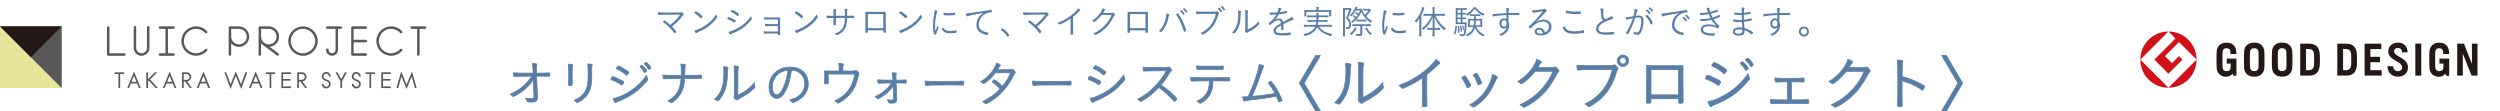 <?xml version="1.0" encoding="UTF-8"?>
<svg xmlns="http://www.w3.org/2000/svg" width="298.069mm" height="13.282mm" version="1.1" viewBox="0 0 844.92 37.65">
  <defs>
    <style>
      .cls-1 {
        fill: none;
      }

      .cls-2 {
        fill: #587ea7;
        stroke: #587ea7;
        stroke-linecap: round;
        stroke-linejoin: round;
        stroke-width: .25px;
      }

      .cls-3 {
        fill: #587ea7;
      }

      .cls-4 {
        fill: #e6e59a;
      }

      .cls-5 {
        fill: #231815;
      }

      .cls-6 {
        fill: #d1101a;
      }

      .cls-7 {
        fill: #595757;
      }
    </style>
  </defs>
  <!-- Generator: Adobe Illustrator 28.7.1, SVG Export Plug-In . SVG Version: 1.2.0 Build 142)  -->
  <g>
    <g id="_レイヤー_2">
      <g id="Text">
        <g>
          <path class="cls-2" d="M180.29,26.88c-1.1,1.67-2.53,3.11-4.28,4.32-.95.65-2.33,1.43-2.57,1.43-.1,0-.12-.02-.36-.29-.19-.19-.37-.36-.65-.51,2.07-.88,3.43-1.77,4.91-3.2,1-.97,1.43-1.46,2.43-2.89h-2.69c-1.29,0-2.69.07-3.23.15h-.03c-.2,0-.27-.29-.31-1.29,1.05.1,2.26.12,6.32.12h.36l-.07-1.46c-.03-.78-.08-1.19-.24-1.82,1.22.05,1.58.14,1.58.32,0,.047-.027.12-.08.22-.07.19-.12.46-.12.8v.15l.08,1.78c2.16,0,3.74-.03,4.21-.09h.03c.2,0,.25.1.25.53,0,.54-.03.61-.27.61h-.24c-.07,0-1.39-.02-3.96-.02l.19,4.49c.02.19.07.95.08,1.36.05.58.05.73.05,1,0,.85-.14,1.29-.51,1.6-.29.24-.7.32-1.6.32-.83,0-1.17-.03-1.28-.12-.08-.07-.1-.08-.2-.41-.08-.27-.2-.51-.41-.82.75.12,1.34.19,1.73.19.9,0,1.05-.12,1.05-.85v-.14l-.22-5.51.05.03Z"/>
          <path class="cls-2" d="M192.19,23.89c0-1.04-.03-1.55-.15-2.23,1.16.07,1.55.15,1.55.34,0,.05-.02.1-.07.2-.1.24-.14.63-.14,1.58v2.77c0,.51.02,1.51.02,1.68.02.15.02.27.02.34,0,.22-.07.31-.25.32-.2,0-.41.02-.61.03h-.17c-.22-.02-.25-.08-.25-.34,0-.08,0-.2.02-.53.03-.59.05-1.22.05-1.55v-2.63l-.02.02ZM200.15,21.99c0,.05,0,.08-.05.19-.08.2-.12.61-.12,1.33,0,.17,0,.43.02.77v.83c0,2.75-.15,3.98-.66,5.32-.61,1.63-1.85,2.99-3.57,3.93-.42.22-.68.34-.76.34s-.187-.087-.32-.26c-.19-.22-.37-.36-.65-.51,1.19-.56,1.73-.88,2.35-1.41,1.33-1.12,2.04-2.6,2.26-4.64.08-.82.12-1.53.12-3.09s-.05-2.48-.15-3.18c1.26.05,1.55.12,1.55.39l-.02-.01Z"/>
          <path class="cls-2" d="M206.86,26.07c.12-.15.15-.19.25-.19.19,0,1.51.56,2.46,1.04.87.44,1.24.7,1.24.82s-.14.41-.31.7c-.14.2-.25.31-.34.31-.03,0-.1-.03-.17-.07-1.17-.78-2.09-1.26-3.08-1.61-.37-.14-.39-.14-.41-.27,0-.1.17-.46.34-.71l.02-.02ZM218.9,26.59c.02.05.03.14.03.19,0,.19-.03.25-.32.61-.61.75-1.72,1.9-2.46,2.58-1.8,1.63-4.49,3.25-6.99,4.16-.51.2-.73.32-.97.51-.07.07-.14.1-.17.1-.19,0-.51-.56-.85-1.44,1.1-.15,2.29-.58,3.76-1.31,1.92-.95,3.67-2.19,5.18-3.67.93-.93,1.55-1.67,2.41-2.91.08.51.15.71.37,1.17l.01.01ZM212.17,25.11c-.15.24-.27.34-.37.34-.03,0-.08-.02-.14-.07-.24-.24-.59-.51-1.14-.9-.66-.49-1.04-.7-2.02-1.16-.15-.08-.2-.12-.2-.2s.08-.22.34-.54c.19-.24.24-.29.32-.29.25,0,1.39.59,2.35,1.21.93.61,1.21.85,1.21,1,0,.08-.1.31-.34.61h-.01ZM216.4,22.38s.08-.05.15-.1c.22-.17.31-.22.39-.2.14.02.48.32.93.82.32.37.73.93.73,1.04,0,.08-.05.15-.29.32-.24.2-.36.27-.41.27s-.1-.03-.15-.14c-.39-.7-.76-1.17-1.36-1.72-.07-.05-.1-.1-.1-.14,0-.05.03-.1.1-.15h.01ZM218.39,21.09c.29.02,1.6,1.55,1.6,1.84,0,.1-.03.14-.37.37-.2.14-.25.15-.32.15-.05,0-.08-.02-.12-.12-.37-.66-.78-1.17-1.38-1.7-.05-.03-.07-.05-.07-.08,0-.12.53-.48.66-.46Z"/>
          <path class="cls-2" d="M230.41,21.66c1.02.05,1.28.1,1.28.32,0,.05-.02.1-.07.22-.08.2-.12.51-.14,1.56-.02.49-.03,1.21-.05,1.72,3.81-.02,4.21-.02,5.32-.1h.1c.19,0,.22.08.22.65,0,.51-.02.54-.31.54h-.15s-1.77,0-5.24-.02c-.1,1.56-.24,2.43-.61,3.48-.61,1.77-1.77,3.3-3.3,4.39-.37.26-.49.32-.61.32-.07,0-.12-.02-.2-.08-.27-.22-.53-.37-.93-.53,2.99-1.73,4.22-3.81,4.45-7.58h-.6c-3.13,0-3.99.02-5.12.1h-.05c-.27,0-.36-.27-.36-1.29.78.08,1.77.12,3.26.12h2.91c.02-.51.03-.95.03-1.45,0-1.02-.03-1.6-.15-2.4l.31.02.01.01Z"/>
          <path class="cls-2" d="M246.08,22.95c0,.05-.02.09-.05.17-.12.25-.15.63-.17,1.36-.03,3.94-.63,6.22-2.12,8.38-.54.78-.92,1.19-1.09,1.19-.05,0-.1-.02-.19-.07-.24-.14-.54-.24-.97-.34.9-.95,1.29-1.45,1.72-2.18,1.04-1.8,1.43-3.74,1.43-7.02,0-.58-.05-1.19-.15-1.89,1.09.02,1.6.14,1.6.39l-.01.01ZM249.41,32.15c1.8-.88,2.8-1.53,4.06-2.63.59-.53.95-.9,1.55-1.6v.19c0,.37.03.66.14,1,.02.1.03.15.03.2,0,.24-.41.66-1.45,1.53-.97.8-2.19,1.58-3.81,2.43-.29.15-.49.29-.63.43-.08.08-.15.12-.24.12-.15,0-.49-.22-.75-.49-.19-.19-.26-.32-.26-.46,0-.08.02-.15.05-.27.07-.22.08-.36.08-1.04v-6.49c0-1.27-.03-2.14-.12-2.79.51.02.97.07,1.27.14.2.05.27.12.27.24,0,.067-.027.17-.08.31-.1.24-.14.87-.14,2.11v7.09l.03-.02Z"/>
          <path class="cls-2" d="M265.89,29.91c-.99,2.24-2.11,3.37-3.38,3.37-.75,0-1.44-.43-1.92-1.16-.42-.63-.68-1.68-.68-2.75,0-2.18,1-4.16,2.74-5.39,1.22-.87,2.69-1.31,4.37-1.31,3.71,0,6.15,2.24,6.15,5.64,0,2.24-1.05,4.06-3.13,5.37-.73.48-1.84.97-2.12.97-.1,0-.17-.05-.29-.2-.2-.27-.42-.46-.75-.65,1.31-.39,1.94-.65,2.67-1.12,1.58-1.05,2.45-2.62,2.45-4.42s-.95-3.4-2.6-4.15c-.58-.27-1.07-.39-1.92-.44-.29,2.4-.82,4.49-1.58,6.24h-.01ZM263.98,24.37c-1.84.92-2.97,2.84-2.97,5.07,0,1.53.63,2.62,1.53,2.62.71,0,1.48-.85,2.21-2.48.76-1.72,1.31-3.76,1.55-5.83-.88.08-1.6.27-2.31.63l-.01-.01Z"/>
          <path class="cls-2" d="M283.6,23.36c0-.8-.02-1.19-.12-1.95.65.03,1.07.08,1.41.15.12.02.17.08.17.17,0,.07-.02.15-.07.25-.1.25-.14.51-.14,1.36v.66h3.25c.46,0,.71-.03.93-.12.15-.05.19-.07.25-.07.17,0,.42.2.8.59.24.24.29.34.29.48,0,.08-.02.15-.08.24-.14.19-.17.27-.31.9-.46,1.99-.99,3.33-1.84,4.61-1.05,1.6-2.41,2.84-4.25,3.91-.46.25-.63.34-.71.34s-.14-.03-.22-.12c-.27-.31-.49-.46-.87-.65,2.02-.95,3.3-1.92,4.42-3.33.88-1.1,1.53-2.38,1.94-3.81.17-.59.26-1,.39-1.94h-8.91v2.31c.02.19.02.29.02.36v.41c0,.19-.19.26-.71.26-.44,0-.56-.05-.56-.24v-.08c.02-.24.05-1.9.05-2.69,0-.7,0-.82-.03-1.39.42.03.7.03,1.73.03h3.16v-.65l.01.01Z"/>
          <path class="cls-2" d="M301.84,29.07c-.73,1.07-1.63,2.04-2.7,2.86-.8.61-2.28,1.48-2.53,1.48-.07,0-.14-.07-.29-.24-.24-.29-.37-.41-.56-.53,1.61-.7,2.84-1.53,4.08-2.74.6-.59.82-.87,1.51-1.85-2.8,0-3.55.02-4.3.1h-.07c-.14,0-.2-.05-.24-.19-.07-.24-.1-.53-.12-1,.82.1,1.53.12,4.98.12h.17l-.02-.46c-.03-.68-.07-1.09-.22-2.04.95.02,1.43.12,1.43.32,0,.05,0,.07-.07.19s-.1.41-.1.82c0,.08,0,.29.02.56l.02.61c1.5,0,2.43-.03,2.89-.07.22-.02.27-.02.34-.02.19,0,.22.12.22.61v.15c0,.27-.05.34-.25.34-.07,0-.19,0-.31-.02-.31-.02-.83-.02-2.84-.03l.12,3.33c0,.133.027.587.08,1.36.02.39.02.43.02.63,0,1.17-.41,1.51-1.8,1.51-.76,0-.93-.07-1.02-.37-.07-.24-.15-.43-.37-.83.61.12.97.15,1.36.15.65,0,.73-.08.73-.66v-.14l-.15-3.96-.01.01Z"/>
          <path class="cls-2" d="M318.04,27.56c3.42,0,6.41-.05,7.36-.14h.1c.15,0,.22.12.22.42,0,.8-.03.92-.24.92h-.08c-.34-.03-1.87-.05-3.04-.05-.25,0-4.5.02-5.95.03-1.72,0-2.29.03-3.26.15-.05.02-.1.02-.14.02-.1,0-.17-.05-.2-.15-.08-.29-.12-.65-.17-1.38,1.07.14,2.33.17,5.41.17l-.01.01Z"/>
          <path class="cls-2" d="M333.33,27.71c-.51.39-.78.54-.88.54-.05,0-.1-.02-.17-.09-.2-.2-.51-.39-.85-.54,2.24-1.36,3.65-2.8,4.81-4.95.22-.41.41-.88.54-1.36.78.27,1.33.59,1.33.8,0,.07-.03.12-.14.2-.19.15-.29.29-.53.68-.12.22-.2.36-.36.58h2.6c2.01,0,2.06,0,2.35-.12.07-.03.12-.05.19-.05.14,0,.29.14.61.53.19.24.32.46.32.56,0,.08-.03.12-.14.24-.12.1-.25.32-.46.73-1.16,2.26-2.04,3.59-3.38,5.1-1.46,1.63-2.8,2.72-4.98,4.05-.58.36-.85.48-.99.48-.1,0-.17-.03-.25-.12-.2-.22-.51-.42-.87-.61,2.67-1.38,4.11-2.41,5.93-4.3-.9-.97-1.6-1.58-2.55-2.24-.08-.07-.14-.12-.14-.17,0-.07.07-.17.32-.43.25-.25.29-.27.39-.27.29,0,2.01,1.36,2.77,2.23.31-.36.7-.87,1.02-1.34.82-1.19,1.21-1.94,1.72-3.25-2.02.02-2.06.02-5.15.02-.99,1.31-1.9,2.24-3.08,3.11l.02-.01Z"/>
          <path class="cls-2" d="M354.34,27.56c3.42,0,6.41-.05,7.36-.14h.1c.15,0,.22.12.22.42,0,.8-.03.92-.24.92h-.08c-.34-.03-1.87-.05-3.04-.05-.25,0-4.5.02-5.95.03-1.72,0-2.29.03-3.26.15-.05.02-.1.02-.14.02-.1,0-.17-.05-.2-.15-.08-.29-.12-.65-.17-1.38,1.07.14,2.33.17,5.41.17l-.01.01Z"/>
          <path class="cls-2" d="M368.09,25.96c.12-.15.15-.19.25-.19.19,0,1.51.56,2.46,1.04.87.44,1.24.7,1.24.82s-.14.41-.31.7c-.14.2-.25.31-.34.31-.03,0-.1-.03-.17-.07-1.17-.78-2.09-1.26-3.08-1.61-.37-.14-.39-.14-.41-.27,0-.1.17-.46.34-.71l.02-.02ZM380.13,26.49c.02.05.03.14.03.19,0,.19-.03.26-.32.63-.61.73-1.72,1.89-2.46,2.57-1.8,1.63-4.49,3.25-6.99,4.16-.51.2-.73.32-.97.51-.07.07-.14.1-.17.1-.19,0-.51-.56-.85-1.44,1.11-.15,2.29-.58,3.76-1.31,1.92-.95,3.67-2.19,5.18-3.67.93-.92,1.55-1.67,2.41-2.91.08.51.15.71.37,1.17h.01ZM373.4,25.01c-.15.24-.27.34-.37.34-.03,0-.08-.02-.14-.07-.24-.24-.6-.51-1.14-.9-.66-.49-1.04-.7-2.02-1.16-.15-.08-.2-.12-.2-.2s.08-.22.34-.54c.19-.24.24-.29.32-.29.25,0,1.39.59,2.35,1.21.93.61,1.21.85,1.21,1,0,.08-.1.31-.34.61h-.01Z"/>
          <path class="cls-2" d="M386.35,33.88c-.58.34-.7.41-.82.41-.08,0-.1-.02-.34-.25-.2-.19-.39-.34-.71-.51,2.28-1.19,3.91-2.38,5.69-4.2,1.7-1.7,2.79-3.18,4.03-5.42-.567.013-1.823.02-3.77.02-.65,0-2.8.05-3.25.07-.19.02-.22.02-.37.03-.08.013-.147.02-.2.02h-.05c-.17,0-.24-.34-.25-1.36,1.1.12,1.44.14,5.15.14,2.11,0,2.87-.03,3.2-.14.14-.03.2-.05.31-.05.24,0,.39.12.7.49.2.25.32.49.32.63,0,.1-.05.17-.17.25-.25.2-.48.46-.78.99-.92,1.56-1.56,2.46-2.67,3.76,1.99,1.33,2.74,1.9,4.15,3.26.82.76,1.24,1.24,1.24,1.39,0,.17-.7.87-.85.87-.067,0-.453-.397-1.16-1.19-.76-.87-2.09-2.06-3.2-2.86-.17-.14-.46-.34-.94-.66-1.73,1.84-3.42,3.21-5.25,4.32l-.01-.01Z"/>
          <path class="cls-2" d="M405.39,27.34c-.75,0-2.09.03-2.57.08h-.1c-.14,0-.19-.05-.22-.15-.07-.27-.1-.61-.1-1.12.59.08,1.17.1,2.96.1h7.56c1.02,0,2.18-.02,2.41-.03h.08c.15,0,.19.1.19.59s-.03.56-.27.56c-.07,0-.17,0-.31-.02-.29,0-1.14-.02-2.06-.02h-3.03v.15c-.03,2.96-.87,4.96-2.65,6.43-.63.53-1.44,1-1.68,1-.05,0-.12-.03-.19-.1-.34-.34-.46-.43-.88-.63,1.07-.49,1.65-.85,2.26-1.41,1.31-1.21,1.89-2.8,1.94-5.44h-3.35l.01.01ZM412.07,23.46c-.2,0-3.45-.02-3.96-.02-1.9,0-2.7.02-3.2.05-.15.02-.19.02-.19.02-.24,0-.29-.2-.31-1.27.65.08,1.22.12,2.04.12h4.67c.73,0,1.44-.02,1.77-.05.2-.02.31-.02.34-.02.19,0,.22.14.22.7,0,.44-.02.49-.26.49-.03,0-.08,0-.37-.02h-.77.02Z"/>
          <path class="cls-2" d="M428.8,28.26c-.07-.09-.1-.15-.1-.2,0-.08.07-.15.27-.29.24-.17.42-.27.51-.27.1,0,.15.05.53.49.83,1,1.61,2.24,2.28,3.6.54,1.1,1,2.14,1,2.28,0,.1-.03.15-.1.2-.31.19-.76.39-.93.39-.1,0-.12-.02-.34-.65-.15-.43-.24-.63-.53-1.27-3.89.68-5.12.85-9.5,1.33-.58.07-.82.12-1.16.24-.1.03-.14.05-.19.05-.12,0-.17-.07-.27-.34-.15-.37-.22-.66-.31-1.09.24.013.37.02.39.02.31,0,1.05-.03,1.51-.08,1.41-3.09,2.21-5.2,2.99-7.77.41-1.39.63-2.36.7-3.09,1,.17,1.58.39,1.58.59,0,.07-.02.1-.12.24-.15.2-.25.42-.49,1.16-1.33,3.96-2.16,6.1-3.38,8.77,2.79-.26,2.89-.26,4.74-.51.773-.093,1.787-.253,3.04-.48-.59-1.16-1.29-2.24-2.12-3.31v-.01Z"/>
          <path class="cls-2" d="M439.15,28.12l5.51-9.4h1.59l-5.51,9.4,5.51,9.41h-1.59s-5.51-9.41-5.51-9.41Z"/>
          <path class="cls-2" d="M456.61,21.92c0,.06-.02.1-.06.2-.14.31-.18.75-.2,1.63-.04,4.73-.75,7.47-2.55,10.06-.65.94-1.1,1.43-1.31,1.43-.06,0-.12-.02-.22-.08-.29-.16-.65-.29-1.16-.41,1.08-1.14,1.55-1.73,2.06-2.61,1.24-2.16,1.71-4.49,1.71-8.43,0-.69-.06-1.43-.18-2.26,1.31.02,1.92.16,1.92.47h-.01ZM460.61,32.96c2.16-1.06,3.37-1.84,4.88-3.16.71-.63,1.14-1.08,1.86-1.92v.22c0,.45.04.8.16,1.2.02.12.04.18.04.24,0,.29-.49.8-1.73,1.84-1.16.96-2.63,1.9-4.57,2.92-.35.18-.59.35-.75.51-.1.1-.18.14-.29.14-.18,0-.59-.27-.9-.59-.22-.22-.31-.39-.31-.55,0-.1.02-.18.06-.33.08-.27.1-.43.1-1.24v-7.79c0-1.53-.04-2.57-.14-3.35.61.02,1.16.08,1.53.16.24.06.33.14.33.29,0,.08-.033.203-.1.37-.12.29-.16,1.04-.16,2.53v8.51h-.01Z"/>
          <path class="cls-2" d="M480.73,26.29c-1.63,1.14-3.37,2.14-5.22,3-.9.43-1.33.59-1.47.59-.08,0-.16-.04-.27-.16-.33-.37-.53-.55-1-.84,2.9-1.06,5.14-2.24,7.47-3.92,2.45-1.75,4.24-3.51,5.04-4.92.8.53,1.37,1.08,1.37,1.33,0,.08-.04.14-.18.2-.25.12-.49.31-1.06.86-1.2,1.12-1.84,1.67-3.2,2.75v6.71c0,1.16.02,2.35.04,2.86.02.22.02.37.02.39,0,.18,0,.33.02.35v.18c0,.27-.22.35-1.08.35-.47,0-.55-.04-.55-.31v-.12c.06-.92.08-1.94.08-3.69v-5.61h-.01Z"/>
          <path class="cls-2" d="M497.05,28.94c0,.14-.04.2-.31.37-.31.18-.65.35-.77.35-.1,0-.18-.08-.22-.22-.27-.8-.94-2.08-1.59-2.98-.08-.1-.1-.14-.1-.18,0-.16.73-.67.98-.67.12,0,.29.18.73.86.33.49.57.9.78,1.33.16.31.47.94.49,1,.02.08.02.12.02.16l-.01-.02ZM506.08,26.1c0,.08-.04.14-.2.33-.14.16-.24.35-.47.88-1.02,2.31-1.65,3.43-2.71,4.81-1.1,1.45-2.41,2.65-4.08,3.77-.33.2-.55.33-.65.33s-.14-.02-.43-.27c-.22-.18-.51-.37-.82-.51,2.92-1.61,5.02-3.77,6.45-6.65.75-1.49,1.08-2.53,1.18-3.61,1.16.37,1.73.67,1.73.92h0ZM498.94,24.71c.16,0,.31.18.69.84.53.88,1.12,2.2,1.12,2.49,0,.16-.12.24-.63.49-.18.08-.41.16-.51.16s-.12-.02-.29-.53c-.31-.92-.73-1.8-1.27-2.59-.04-.1-.06-.16-.06-.2,0-.06.02-.12.1-.2.31-.24.69-.45.84-.45l.01-.01Z"/>
          <path class="cls-2" d="M518.81,24.08c-.84,1.12-1.92,2.22-3.1,3.22-.88.71-1.33,1.02-1.47,1.02-.1,0-.16-.04-.27-.12-.25-.22-.55-.41-1.04-.63,2.08-1.24,3.51-2.55,4.88-4.45.8-1.12,1.22-1.96,1.53-3.08.98.35,1.63.71,1.63.96,0,.08-.04.14-.18.27-.26.24-.33.33-.88,1.2-.12.2-.16.29-.22.37.59.02,2.04.02,4.55.02.65,0,.9-.04,1.2-.16.08-.04.2-.06.29-.06.14,0,.25.06.53.39.35.37.61.75.61.9s-.04.22-.22.41c-.22.24-.35.41-.53.75-2.33,4.45-4.57,7.1-8.04,9.49-1.24.86-2.75,1.69-3.04,1.69-.1,0-.18-.04-.26-.12-.33-.35-.61-.53-1.08-.75,3.2-1.43,5.77-3.39,8-6.08,1.37-1.63,2.53-3.59,3.16-5.22h-6.04l-.01-.02Z"/>
          <path class="cls-2" d="M541.6,23.51c-5.06,0-7.12.04-8.06.16-.08.02-.14.02-.18.02-.14,0-.22-.06-.27-.22-.1-.39-.16-.8-.16-1.45.98.12,1.9.16,3.96.16,2.77,0,7.26-.02,7.59-.04.33,0,.57-.06.86-.16.12-.04.18-.06.25-.06.24,0,.41.1.75.49.41.43.53.61.53.78,0,.12-.04.18-.14.29-.14.14-.22.33-.41.94-1.12,3.77-2.82,6.61-5.24,8.87-1.25,1.14-3.63,2.77-4.08,2.77-.06,0-.14-.04-.22-.12-.39-.37-.71-.59-1.1-.8,2.04-1.04,2.79-1.53,4-2.59,1.49-1.29,2.63-2.75,3.57-4.53.75-1.43,1.18-2.57,1.67-4.51h-3.32ZM548.5,22.45c-1.06,0-1.92-.86-1.92-1.92s.86-1.92,1.92-1.92,1.92.86,1.92,1.92-.86,1.92-1.92,1.92ZM548.5,19.41c-.61,0-1.12.51-1.12,1.12s.51,1.12,1.12,1.12,1.12-.51,1.12-1.12-.49-1.12-1.12-1.12Z"/>
          <path class="cls-2" d="M566.72,22.21c1.33,0,1.37,0,2.1-.02-.013.447-.02,1.06-.02,1.84,0,6.16.02,8.98.06,10.36v.06c0,.39-.16.45-1.06.45-.41,0-.47-.04-.47-.35v-1.16h-9.34v1.12c0,.16-.04.24-.12.29-.1.06-.53.1-.84.1-.45,0-.57-.08-.57-.33l.04-2.14v-1.22l.04-6.96c0-.92,0-1.51-.02-2.1,1.373.04,2.17.06,2.39.06h7.81ZM567.33,23.53h-9.34v8.53h9.34v-8.53Z"/>
          <path class="cls-2" d="M576.81,25.65c.14-.18.18-.22.31-.22.22,0,1.82.67,2.96,1.24,1.04.53,1.49.84,1.49.98s-.16.49-.37.84c-.16.24-.31.37-.41.37-.04,0-.12-.04-.2-.08-1.41-.94-2.51-1.51-3.69-1.94-.45-.16-.47-.16-.49-.33,0-.12.2-.55.41-.86h-.01ZM591.26,26.29c.02.06.04.16.04.22,0,.22-.04.31-.39.73-.73.9-2.06,2.28-2.96,3.1-2.16,1.96-5.39,3.9-8.38,5-.61.24-.88.39-1.16.61-.08.08-.16.12-.2.12-.22,0-.61-.67-1.02-1.73,1.33-.18,2.75-.69,4.51-1.57,2.31-1.14,4.41-2.63,6.22-4.41,1.12-1.12,1.86-2,2.9-3.49.1.61.18.86.45,1.41l-.01.01ZM583.18,24.51c-.18.29-.33.41-.45.41-.04,0-.1-.02-.16-.08-.29-.29-.71-.61-1.37-1.08-.8-.59-1.25-.84-2.43-1.39-.18-.1-.25-.14-.25-.24s.1-.27.41-.65c.22-.29.29-.35.39-.35.31,0,1.67.71,2.82,1.45,1.12.73,1.45,1.02,1.45,1.2,0,.1-.12.37-.41.73h0ZM588.26,21.23s.1-.06.18-.12c.26-.2.37-.27.47-.24.16.02.57.39,1.12.98.39.45.88,1.12.88,1.24,0,.1-.06.18-.35.39-.29.24-.43.33-.49.33s-.12-.04-.18-.16c-.47-.84-.92-1.41-1.63-2.06-.08-.06-.12-.12-.12-.16,0-.06.04-.12.12-.18v-.02ZM590.65,19.68c.35.02,1.92,1.86,1.92,2.2,0,.12-.04.16-.45.45-.25.16-.31.18-.39.18-.06,0-.1-.02-.14-.14-.45-.8-.94-1.41-1.65-2.04-.06-.04-.08-.06-.08-.1,0-.14.63-.57.8-.55h-.01Z"/>
          <path class="cls-2" d="M604.09,27.67c-2.43.02-3.04.02-3.65.08h-.16c-.18,0-.22-.04-.31-.33-.08-.24-.1-.53-.1-1.08.78.1,1.73.14,3.49.14,3.65,0,4.67-.02,6.08-.12h.06c.2,0,.25.14.25.78,0,.47-.04.57-.2.57h-.08c-.2-.02-1.2-.04-1.92-.04h-2.1v6.08h.78c2.71,0,3.82-.02,4.69-.08h.1c.27,0,.31.1.31.69,0,.53-.06.67-.25.67h-.06c-.24-.04-1.37-.06-2.12-.06h-3.86c-3.59,0-5.65.04-6.24.12h-.1c-.22,0-.37-.51-.37-1.45.73.08,1.43.1,3.04.1h2.73v-6.08l-.01.01Z"/>
          <path class="cls-2" d="M624,24.08c-.84,1.12-1.92,2.22-3.1,3.22-.88.71-1.33,1.02-1.47,1.02-.1,0-.16-.04-.27-.12-.25-.22-.55-.41-1.04-.63,2.08-1.24,3.51-2.55,4.88-4.45.8-1.12,1.22-1.96,1.53-3.08.98.35,1.63.71,1.63.96,0,.08-.04.14-.18.27-.26.24-.33.33-.88,1.2-.12.2-.16.29-.22.37.59.02,2.04.02,4.55.02.65,0,.9-.04,1.2-.16.08-.04.2-.06.29-.06.14,0,.25.06.53.39.35.37.61.75.61.9s-.04.22-.22.41c-.22.24-.35.41-.53.75-2.33,4.45-4.57,7.1-8.04,9.49-1.24.86-2.75,1.69-3.04,1.69-.1,0-.18-.04-.26-.12-.33-.35-.61-.53-1.08-.75,3.2-1.43,5.77-3.39,8-6.08,1.37-1.63,2.53-3.59,3.16-5.22h-6.04l-.01-.02Z"/>
          <path class="cls-2" d="M642.83,29.88c0,3.45.02,4.92.06,5.63v.1c0,.22-.04.33-.12.37-.1.06-.55.1-.92.1-.45,0-.53-.04-.53-.31v-.1c.06-1.45.08-3.75.08-8.75,0-4.16-.04-5.53-.18-6.63,1.51.06,1.9.14,1.9.37,0,.053-.027.163-.08.33-.12.41-.14.86-.18,4.86,2.53.69,4.16,1.33,6.3,2.49,1.16.61,1.29.71,1.29.88,0,.12-.16.53-.41.98-.1.18-.2.27-.29.27s-.08,0-.67-.41c-1.96-1.26-3.83-2.1-6.24-2.75v2.59l-.01-.02Z"/>
          <path class="cls-2" d="M656.21,37.53l5.51-9.41-5.51-9.4h1.59l5.51,9.4-5.51,9.41h-1.59Z"/>
        </g>
        <g>
          <polygon class="cls-1" points="844.92 35.88 714 35.88 714 2.99 844.92 2.99 844.92 35.88 844.92 35.88"/>
          <path class="cls-5" d="M824.44,21.49h1.37c0,.71,0,1.24-.04,1.49-.12.77-.59,1.06-1.34,1.06s-1.25-.32-1.36-1.06c-.06-.36-.06-1.4-.06-2.82s0-2.46.06-2.82c.11-.73.6-1.05,1.32-1.05s1.19.35,1.3,1.06c.03.15.04.55.05.89h1.96c0-.4-.02-.93-.07-1.2-.19-1.24-.98-2.62-3.2-2.62s-3.12,1.34-3.32,2.62c-.1.62-.09,1.76-.09,3.14s0,2.52.09,3.14c.2,1.29,1.16,2.62,3.17,2.62.97,0,1.66-.38,2.14-1.09l.27.74h1.05v-4.07h0v-1.71h-3.29v1.71h0l-.01-.03ZM752.55,21.49h1.37c0,.71,0,1.24-.04,1.49-.12.77-.59,1.06-1.34,1.06s-1.25-.32-1.36-1.06c-.06-.36-.06-1.4-.06-2.82s0-2.46.06-2.82c.11-.73.6-1.05,1.32-1.05s1.19.35,1.3,1.06c.02.15.04.55.05.89h1.96c0-.4-.02-.93-.07-1.2-.2-1.24-.98-2.62-3.21-2.62s-3.12,1.34-3.32,2.62c-.1.62-.1,1.76-.1,3.14s0,2.52.1,3.14c.2,1.29,1.17,2.62,3.17,2.62.97,0,1.66-.38,2.14-1.09l.27.74h1.05v-4.07h0v-1.71h-3.29v1.71h0v-.03ZM801.11,21.02h3.26v-1.82h-3.26v-2.62h3.7v-1.83h-5.65v10.81h5.77v-1.83h-3.82v-2.71h0ZM816.3,25.55h2.01v-10.81h-2.01v10.81h0ZM765.24,17.02c-.2-1.28-1.12-2.62-3.38-2.62s-3.18,1.34-3.38,2.62c-.1.62-.09,1.76-.09,3.14s0,2.52.09,3.14c.2,1.28,1.12,2.62,3.38,2.62s3.18-1.34,3.38-2.62c.1-.62.09-1.76.09-3.14s0-2.52-.09-3.14M763.27,22.98c-.11.73-.69,1.06-1.4,1.06s-1.3-.32-1.41-1.06c-.05-.36-.06-1.4-.06-2.82s0-2.46.06-2.82c.11-.73.69-1.05,1.41-1.05s1.29.32,1.4,1.05c.06.36.06,1.4.06,2.82s0,2.47-.06,2.82M774.67,17.01c-.2-1.28-1.12-2.62-3.38-2.62s-3.18,1.34-3.38,2.62c-.09.62-.09,1.76-.09,3.14s0,2.52.09,3.14c.2,1.28,1.12,2.62,3.38,2.62s3.18-1.34,3.38-2.62c.1-.62.1-1.77.1-3.14s0-2.52-.1-3.14M772.7,22.98c-.11.73-.69,1.06-1.41,1.06s-1.29-.32-1.4-1.06c-.06-.36-.06-1.41-.06-2.82s0-2.47.06-2.82c.11-.73.69-1.06,1.4-1.06s1.29.32,1.41,1.06c.06.36.06,1.4.06,2.82s0,2.47-.06,2.82M835.43,21.6l-2.68-6.85h-2.29v10.81h1.89v-7.42l2.97,7.42h2v-10.81h-1.89v6.85h0ZM780.27,14.75h-2.87v10.81h2.87c1.7,0,2.77-.57,3.28-1.67.41-.91.51-1.59.51-3.73s-.1-2.82-.51-3.73c-.5-1.1-1.58-1.67-3.28-1.67M781.92,22.7c-.17.49-.53,1.03-1.74,1.03h-.83v-7.16h.83c1.21,0,1.56.54,1.74,1.02.18.5.19,1.09.19,2.55s0,2.06-.19,2.55M792.81,14.75h-2.87v10.81h2.87c1.7,0,2.77-.57,3.27-1.67.42-.91.52-1.59.52-3.73s-.1-2.82-.52-3.73c-.5-1.1-1.58-1.67-3.27-1.67M794.46,22.7c-.17.49-.53,1.03-1.74,1.03h-.83v-7.16h.83c1.21,0,1.56.54,1.74,1.02.18.5.19,1.09.19,2.55s0,2.06-.19,2.55M809.13,17.36c0-.77.59-1.16,1.31-1.16s1.36.43,1.37,1.48h1.89c-.03-2.4-1.69-3.29-3.26-3.29-1.65,0-3.28,1.02-3.28,2.97,0,3.13,4.68,3.24,4.68,5.43,0,.82-.62,1.27-1.44,1.27s-1.54-.57-1.62-1.68h-1.92c.08,2.48,1.86,3.53,3.54,3.53s3.42-.89,3.42-3.12c0-3.36-4.69-3.56-4.69-5.43"/>
          <path class="cls-6" d="M723.36,20.15l9.5-9.5c-5.25,0-9.5,4.25-9.5,9.5"/>
          <path class="cls-6" d="M732.86,29.65l-9.5-9.5c0,5.25,4.25,9.5,9.5,9.5"/>
          <path class="cls-6" d="M728.11,20.15l4.75,4.75,4.75-4.75-1.19-1.19-2.37,2.37-2.37-2.37,4.75-4.75,5.94,5.94c0-5.25-4.25-9.5-9.5-9.5l2.37,2.37-7.12,7.12h0l-.01.01Z"/>
          <path class="cls-6" d="M732.86,29.65c5.24,0,9.5-4.25,9.5-9.5l-9.5,9.5h0Z"/>
        </g>
        <g>
          <g>
            <rect class="cls-4" y="8.92" width="20.85" height="20.85"/>
            <polygon class="cls-7" points="20.85 29.76 0 8.92 20.85 8.92 20.85 29.76"/>
            <polygon class="cls-5" points="10.42 19.34 0 8.92 20.85 8.92 10.42 19.34"/>
          </g>
          <g>
            <path class="cls-7" d="M41.88,25.02h-1.28v4.75h-.57v-4.75h-1.29v-.57h3.14v.57Z"/>
            <path class="cls-7" d="M47.57,29.77h-.61l-.64-1.56h-2.08l-.62,1.56h-.61l2.28-5.61s2.28,5.61,2.28,5.61ZM46.08,27.64l-.8-1.99-.81,1.99h1.61Z"/>
            <path class="cls-7" d="M53.38,29.77h-.77l-2.27-2.49-.32.32v2.17h-.57v-5.32h.57v2.34l2.31-2.34h.8l-2.38,2.41,2.63,2.9v.01Z"/>
            <path class="cls-7" d="M59.61,29.77h-.61l-.64-1.56h-2.08l-.62,1.56h-.61l2.28-5.61s2.28,5.61,2.28,5.61ZM58.12,27.64l-.8-1.99-.81,1.99h1.61Z"/>
            <path class="cls-7" d="M64.89,29.76h-.7l-1.63-2.23h-.49v2.23h-.57v-5.32h1.6c.42,0,.78.15,1.08.45.3.3.45.66.45,1.09s-.13.75-.4,1.04c-.27.29-.59.46-.98.5l1.63,2.24h.01ZM64.07,25.99c0-.27-.09-.49-.28-.68s-.42-.29-.68-.29h-1.04v1.95h1.04c.26,0,.49-.1.68-.29s.28-.42.28-.69Z"/>
            <path class="cls-7" d="M71.04,29.77h-.61l-.64-1.56h-2.08l-.62,1.56h-.61l2.28-5.61s2.28,5.61,2.28,5.61ZM69.56,27.64l-.8-1.99-.81,1.99h1.61Z"/>
            <path class="cls-7" d="M83.56,24.44l-2.07,5.63-1.79-4.4-1.79,4.41-2.07-5.65h.6l1.49,4.07,1.76-4.35,1.77,4.35,1.49-4.07h.6l.01.01Z"/>
            <path class="cls-7" d="M88.71,29.77h-.61l-.64-1.56h-2.08l-.62,1.56h-.61l2.28-5.61s2.28,5.61,2.28,5.61ZM87.22,27.64l-.8-1.99-.81,1.99h1.61Z"/>
            <path class="cls-7" d="M92.97,25.02h-1.29v4.75h-.57v-4.75h-1.29v-.57h3.14v.57h.01Z"/>
            <path class="cls-7" d="M98.33,29.77h-3.23v-5.33h3.23v.57h-2.66v1.67h2.52v.57h-2.52v1.95h2.66v.57Z"/>
            <path class="cls-7" d="M103.84,29.76h-.7l-1.63-2.23h-.49v2.23h-.57v-5.32h1.6c.42,0,.78.15,1.08.45.3.3.45.66.45,1.09s-.13.75-.4,1.04c-.26.29-.59.46-.98.5l1.63,2.24h.01ZM103.02,25.99c0-.27-.09-.49-.28-.68s-.41-.29-.68-.29h-1.04v1.95h1.04c.26,0,.49-.1.68-.29s.28-.42.28-.69Z"/>
            <path class="cls-7" d="M111.76,28.36c0,.42-.15.78-.45,1.08-.3.3-.65.45-1.07.45s-.78-.15-1.07-.45-.44-.66-.44-1.08h.57c0,.27.09.49.28.68s.41.28.67.28.49-.09.67-.28c.19-.19.28-.41.28-.68,0-.44-.35-.77-1.04-.98-.96-.29-1.43-.8-1.43-1.52,0-.42.15-.78.44-1.08.3-.3.65-.45,1.07-.45s.78.15,1.07.45c.3.3.45.66.45,1.08h-.57c0-.27-.09-.49-.28-.68s-.41-.28-.67-.28-.49.09-.67.28c-.19.19-.28.41-.28.68,0,.44.34.76,1.03.97.96.29,1.44.8,1.44,1.53Z"/>
            <path class="cls-7" d="M117.22,24.45l-1.61,3.01v2.3h-.57v-2.3l-1.62-3.01h.65l1.24,2.33,1.26-2.33h.65Z"/>
            <path class="cls-7" d="M121.92,28.36c0,.42-.15.78-.44,1.08-.3.3-.65.45-1.07.45s-.78-.15-1.07-.45c-.3-.3-.45-.66-.45-1.08h.57c0,.27.09.49.28.68s.41.28.67.28.49-.09.67-.28c.19-.19.28-.41.28-.68,0-.44-.35-.77-1.04-.98-.96-.29-1.43-.8-1.43-1.52,0-.42.15-.78.45-1.08.3-.3.65-.45,1.07-.45s.78.15,1.07.45c.3.3.44.66.44,1.08h-.56c0-.27-.09-.49-.28-.68s-.41-.28-.67-.28-.49.09-.67.28c-.19.19-.28.41-.28.68,0,.44.34.76,1.03.97.96.29,1.44.8,1.44,1.53h-.01Z"/>
            <path class="cls-7" d="M126.73,25.02h-1.29v4.75h-.57v-4.75h-1.29v-.57h3.14v.57h.01Z"/>
            <path class="cls-7" d="M132.09,29.77h-3.23v-5.33h3.23v.57h-2.66v1.67h2.52v.57h-2.52v1.95h2.66v.57Z"/>
            <path class="cls-7" d="M140.81,29.76h-.58l-1.1-3.88-1.73,4.2-1.72-4.19-1.1,3.87h-.59l1.59-5.62,1.82,4.46,1.84-4.44,1.58,5.61-.01-.01Z"/>
          </g>
          <g>
            <path class="cls-7" d="M36.57,18.85c-.23,0-.42-.19-.42-.42v-9.1c0-.23.19-.42.42-.42s.42.19.42.42v8.68h5.04c.23,0,.42.19.42.42s-.19.42-.42.42h-5.46Z"/>
            <path class="cls-7" d="M45.19,16.18v-2.4h0v-4.58c0-.23.19-.42.42-.42s.42.19.42.42v6.98c0,1.01.82,1.83,1.82,1.83s1.82-.82,1.82-1.83v-6.98c0-.23.19-.42.42-.42s.42.19.42.42v6.98c0,1.47-1.2,2.67-2.67,2.67s-2.67-1.2-2.67-2.67h.02Z"/>
            <path class="cls-7" d="M54.05,18.85c-.23,0-.42-.19-.42-.42s.19-.42.42-.42h1.87v-8.26h-1.87c-.23,0-.42-.19-.42-.42s.19-.42.42-.42h4.58c.23,0,.42.19.42.42s-.19.42-.42.42h-1.87v8.26h1.87c.23,0,.42.19.42.42s-.19.42-.42.42c0,0-4.58,0-4.58,0Z"/>
            <path class="cls-7" d="M61.29,13.88c0-2.74,2.23-4.97,4.97-4.97,1.43,0,2.78.61,3.73,1.68.15.17.14.44-.04.59-.17.15-.44.14-.59-.04-.78-.89-1.91-1.4-3.1-1.4-2.28,0-4.13,1.85-4.13,4.13s1.85,4.13,4.13,4.13c1.18,0,2.31-.51,3.1-1.4.15-.17.42-.19.59-.04s.19.42.04.59c-.94,1.07-2.3,1.68-3.73,1.68-2.74,0-4.97-2.23-4.97-4.97v.02Z"/>
            <path class="cls-7" d="M84.22,12.38c0,1.91-1.56,3.47-3.47,3.47-1.05,0-1.99-.47-2.63-1.21v3.79c0,.23-.19.42-.42.42s-.42-.19-.42-.42v-9.1c0-.23.19-.42.42-.42h3.03c1.91,0,3.47,1.56,3.47,3.47h.02ZM83.38,12.38c0-1.45-1.18-2.63-2.63-2.63h-2.61v2.63c0,1.45,1.18,2.63,2.63,2.63s2.63-1.18,2.63-2.63h-.02Z"/>
            <path class="cls-7" d="M87.39,18.43v-9.1c0-.23.19-.42.42-.42h3.04c1.91,0,3.46,1.55,3.46,3.47s-1.41,3.31-3.19,3.45l3.02,2.26c.19.14.22.4.08.59-.08.11-.21.17-.34.17-.09,0-.18-.03-.25-.08l-4.53-3.39c-.24-.14-.46-.3-.65-.49l-.24-.18v3.72c0,.23-.19.42-.42.42s-.42-.19-.42-.42h.02ZM88.24,9.75v2.62c0,.73.3,1.39.78,1.87l.57.43c.38.21.81.33,1.27.33,1.45,0,2.62-1.18,2.62-2.62s-1.18-2.62-2.62-2.62h-2.62v-.01Z"/>
            <path class="cls-7" d="M97.43,13.88c0-2.74,2.23-4.97,4.97-4.97s4.97,2.23,4.97,4.97-2.23,4.97-4.97,4.97-4.97-2.23-4.97-4.97ZM98.27,13.88c0,2.28,1.85,4.13,4.13,4.13s4.13-1.85,4.13-4.13-1.85-4.13-4.13-4.13-4.13,1.85-4.13,4.13Z"/>
            <path class="cls-7" d="M110.19,16.81c0-.23.19-.42.42-.42s.42.19.42.42c0,.66.53,1.19,1.19,1.19s1.19-.54,1.19-1.19h0v-7.06h-2.81c-.23,0-.42-.19-.42-.42s.19-.42.42-.42h4.54c.23,0,.42.19.42.42s-.19.42-.42.42h-.9v7.03h0v.03c0,1.12-.91,2.03-2.03,2.03s-2.03-.91-2.03-2.03h.01Z"/>
            <path class="cls-7" d="M119.11,18.85c-.23,0-.42-.19-.42-.42v-9.1c0-.23.19-.42.42-.42h4.53c.23,0,.42.19.42.42s-.19.42-.42.42h-4.13v3.71h4.13c.23,0,.42.19.42.42s-.19.42-.42.42h-4.13v3.71h4.13c.23,0,.42.19.42.42s-.19.42-.42.42h-4.55.02Z"/>
            <path class="cls-7" d="M127.19,13.88c0-2.74,2.23-4.97,4.97-4.97,1.42,0,2.78.61,3.73,1.68.15.17.14.44-.04.59-.17.15-.44.14-.59-.04-.78-.89-1.91-1.4-3.1-1.4-2.28,0-4.13,1.85-4.13,4.13s1.85,4.13,4.13,4.13c1.18,0,2.31-.51,3.1-1.4.15-.17.42-.19.59-.04s.19.42.04.59c-.94,1.07-2.3,1.68-3.73,1.68-2.74,0-4.97-2.23-4.97-4.97v.02Z"/>
            <path class="cls-7" d="M141.82,9.75v8.68c0,.23-.19.42-.42.42s-.42-.19-.42-.42v-8.68h-1.86c-.23,0-.42-.19-.42-.42s.19-.42.42-.42h4.53c.23,0,.42.19.42.42s-.19.42-.42.42h-1.83Z"/>
          </g>
        </g>
        <g>
          <path class="cls-3" d="M229.893,4.927c-5.412.034-6.427.057-7.11.148-.033.011-.079.011-.102.011-.182,0-.285-.353-.296-.957.695.08,1.311.102,2.666.102,1.811,0,4.387-.011,4.65-.023.216,0,.364-.023.513-.068.091-.034.102-.034.148-.034.125,0,.251.114.467.399.148.182.228.33.228.422,0,.08-.034.125-.125.194-.182.125-.239.182-.558.581-.9,1.185-2.073,2.359-3.259,3.27.753.752,1.471,1.607,1.471,1.743s-.445.558-.582.558q-.069,0-.387-.456c-.753-1.048-2.29-2.53-3.486-3.35-.058-.034-.08-.068-.08-.102,0-.057.046-.114.239-.308.16-.171.171-.182.229-.182.171,0,1.253.832,2.039,1.55,1.322-1.025,2.45-2.21,3.339-3.498Z"/>
          <path class="cls-3" d="M236.898,6.192c-.034,0-.08-.023-.125-.08-.502-.536-1.151-1.071-1.846-1.493-.251-.148-.262-.16-.262-.217s.102-.216.285-.422c.091-.114.148-.148.228-.148.319.011,2.268,1.504,2.268,1.732,0,.137-.422.627-.547.627ZM242.379,5.588c.046.068.057.114.057.16,0,.262-1.093,1.527-2.062,2.393-1.276,1.128-2.564,1.914-4.307,2.655-.331.148-.513.239-.661.353-.068.057-.113.08-.148.08-.137,0-.411-.433-.593-.934.82-.171,1.869-.604,2.883-1.185.98-.558,1.8-1.162,2.564-1.869.786-.729,1.253-1.31,1.937-2.381.069.228.125.353.331.729Z"/>
          <path class="cls-3" d="M246.012,5.861c.08-.102.103-.125.171-.125.125,0,1.014.376,1.653.695.581.296.831.467.831.547s-.091.274-.205.467c-.091.137-.171.205-.228.205-.023,0-.069-.023-.114-.046-.786-.524-1.401-.843-2.062-1.082-.251-.091-.262-.091-.273-.182,0-.068.114-.308.228-.479ZM254.079,6.215c.011.034.023.091.023.125,0,.125-.023.171-.216.422-.411.49-1.151,1.265-1.653,1.721-1.208,1.094-3.008,2.176-4.683,2.792-.342.137-.49.216-.649.342-.046.046-.091.068-.114.068-.125,0-.342-.376-.569-.968.74-.103,1.538-.387,2.518-.877,1.288-.638,2.461-1.47,3.475-2.461.626-.615,1.037-1.117,1.617-1.949.058.342.103.479.251.786ZM249.567,5.223c-.102.16-.182.228-.251.228-.022,0-.057-.011-.091-.046-.16-.16-.399-.342-.764-.604-.444-.33-.695-.467-1.355-.775-.103-.057-.138-.08-.138-.137s.058-.148.229-.365c.125-.16.16-.194.216-.194.171,0,.935.399,1.572.809.627.41.809.57.809.672,0,.057-.068.205-.228.41Z"/>
          <path class="cls-3" d="M262.909,6.568h-3.099c-.536,0-1.117.034-1.311.069-.046.011-.057.011-.057.011-.057,0-.102-.023-.114-.08-.057-.16-.091-.433-.091-.752.467.057.911.08,1.55.08h2.917c.376,0,.616-.011.958-.034-.012.285-.012.433-.012,1.003,0,.501,0,1.128-.011,1.857v.98c.011.33.011.65.011.957v.536c.012.114.012.444.012.456,0,.194-.023.205-.354.216h-.204c-.194,0-.205-.011-.205-.273v-.274l-3.237.011c-.729.011-.877.011-1.355.069h-.012c-.068,0-.102-.034-.124-.114-.047-.194-.069-.399-.069-.706.319.034.922.057,1.447.057h3.361v-1.811c-.706-.012-.74-.012-1.333-.012-1.88,0-2.073.012-2.826.091h-.011c-.149,0-.194-.205-.228-.843.49.069,1.321.091,3.019.091.353,0,.502,0,1.379-.011v-1.573Z"/>
          <path class="cls-3" d="M270.872,6.192c-.034,0-.08-.023-.125-.08-.502-.536-1.151-1.071-1.846-1.493-.251-.148-.262-.16-.262-.217s.102-.216.285-.422c.091-.114.148-.148.228-.148.319.011,2.268,1.504,2.268,1.732,0,.137-.422.627-.547.627ZM276.353,5.588c.046.068.057.114.057.16,0,.262-1.093,1.527-2.062,2.393-1.276,1.128-2.564,1.914-4.307,2.655-.331.148-.513.239-.661.353-.068.057-.113.08-.148.08-.137,0-.411-.433-.593-.934.82-.171,1.869-.604,2.883-1.185.98-.558,1.8-1.162,2.564-1.869.786-.729,1.253-1.31,1.937-2.381.069.228.125.353.331.729Z"/>
          <path class="cls-3" d="M285.547,5.349v-.559c0-.968-.012-1.265-.091-1.766.353.011.649.034.854.091.08.023.114.057.114.103,0,.034-.011.057-.034.137-.068.296-.08.467-.08,1.55v.433q1.493,0,2.131-.046h.046c.125,0,.16.091.16.456,0,.285-.034.365-.137.365h-.046c-.354-.034-.764-.046-2.165-.046-.022,1.356-.16,2.279-.444,3.008-.433,1.094-1.197,1.926-2.348,2.53-.307.16-.615.296-.695.296-.057,0-.091-.023-.149-.08-.182-.182-.33-.308-.569-.444,1.231-.399,2.131-1.026,2.689-1.846.364-.57.593-1.265.684-2.199.022-.228.034-.524.068-1.265h-1.572c-.707.012-1.185.012-1.482.012,0,.98,0,1.664.011,2.051v.171c0,.182-.091.228-.512.228-.263,0-.308-.034-.308-.251v-.171c.012-.148.034-1.493.034-2.017-1.333.011-1.652.023-1.994.068-.114.023-.149.023-.171.023-.069,0-.091-.011-.114-.08-.046-.148-.08-.433-.091-.821.49.057,1.106.069,2.381.069,0-1.345-.022-1.8-.102-2.29.649.011.991.091.991.216q0,.034-.034.137c-.068.171-.091.627-.091,1.458v.479h3.066Z"/>
          <path class="cls-3" d="M298.181,4.004c.741,0,.764,0,1.174-.011q-.012.376-.012,1.026c0,3.441.012,5.013.034,5.788v.034c0,.216-.091.251-.593.251-.228,0-.262-.023-.262-.194v-.65h-5.218v.627c0,.091-.023.137-.069.16-.057.034-.296.057-.467.057-.251,0-.319-.046-.319-.182l.022-1.197v-.683l.023-3.886c0-.513,0-.843-.011-1.174q1.15.034,1.333.034h4.363ZM298.523,4.745h-5.218v4.763h5.218v-4.763Z"/>
          <path class="cls-3" d="M306.1,6.192c-.034,0-.08-.023-.125-.08-.502-.536-1.151-1.071-1.846-1.493-.251-.148-.262-.16-.262-.217s.102-.216.285-.422c.091-.114.148-.148.228-.148.319.011,2.268,1.504,2.268,1.732,0,.137-.422.627-.547.627ZM311.581,5.588c.046.068.057.114.057.16,0,.262-1.093,1.527-2.062,2.393-1.276,1.128-2.564,1.914-4.307,2.655-.331.148-.513.239-.661.353-.068.057-.113.08-.148.08-.137,0-.411-.433-.593-.934.82-.171,1.869-.604,2.883-1.185.98-.558,1.8-1.162,2.564-1.869.786-.729,1.253-1.31,1.937-2.381.069.228.125.353.331.729Z"/>
          <path class="cls-3" d="M316.591,9.382q.262-.604.331-.752c.046.148.102.251.239.456.034.046.046.091.046.137,0,.068-.011.114-.159.433-.205.479-.502,1.367-.582,1.766-.022.137-.046.194-.08.228-.034.023-.239.046-.467.046-.148,0-.204-.034-.239-.16-.251-.957-.365-1.937-.365-3.054,0-1.174.137-2.427.411-3.794.102-.513.137-.786.171-1.276.593.125.968.285.968.399,0,.034-.022.091-.08.194-.113.182-.17.353-.273.752-.342,1.436-.502,2.61-.502,3.749,0,.592.034,1.185.114,1.914l.467-1.037ZM321.206,10.465c.604,0,1.013-.057,1.879-.239.023-.011.046-.011.069-.011.057,0,.08.023.091.08.023.08.08.536.08.649,0,.08-.023.103-.24.137-.478.103-1.242.171-1.766.171-1.197,0-1.868-.171-2.393-.615-.273-.228-.615-.695-.615-.843,0-.08.24-.274.547-.445.399.798,1.06,1.117,2.348,1.117ZM319.223,4.38c.331.046.889.08,1.311.08.718,0,1.47-.069,2.097-.182q.046-.011.08-.011c.057,0,.079.023.091.08.022.08.046.387.046.558,0,.103-.023.137-.149.16-.501.08-1.435.148-2.119.148-.638,0-1.39-.057-1.618-.114-.057-.011-.068-.046-.08-.137v-.182c0-.296.046-.422.149-.422.034,0,.102.011.193.023Z"/>
          <path class="cls-3" d="M333.614,3.537c.729-.103.935-.137,1.242-.217.034-.011.058-.011.08-.011.069,0,.114.034.149.091.057.137.159.547.159.649s-.033.114-.239.114c-.707.011-1.367.171-1.949.49-1.355.729-2.279,2.245-2.279,3.715,0,1.082.616,1.857,1.811,2.313.445.171.729.239,1.254.296.08.011.113.046.113.125,0,.16-.057.467-.125.638-.033.08-.068.114-.148.114-.182,0-.877-.182-1.322-.342-1.572-.57-2.359-1.618-2.359-3.179,0-1.003.353-1.949,1.026-2.792.365-.433.649-.684,1.344-1.151-4.125.706-4.763.832-5.298,1.082-.091.046-.149.057-.194.057-.102,0-.137-.034-.216-.171-.125-.228-.216-.479-.284-.809.604-.023.82-.046,2.734-.33l4.501-.683Z"/>
          <path class="cls-3" d="M338.534,9.747c.125-.137.148-.148.205-.148.137,0,.888.547,1.322.957.433.422,1.059,1.197,1.059,1.322,0,.057-.034.103-.262.319-.216.205-.262.239-.319.239-.034,0-.069-.023-.114-.091-.615-.98-1.288-1.675-2.097-2.142-.057-.034-.08-.068-.08-.114,0-.046.012-.069.285-.342Z"/>
          <path class="cls-3" d="M353.267,4.927c-5.412.034-6.427.057-7.11.148-.033.011-.079.011-.102.011-.182,0-.285-.353-.296-.957.695.08,1.311.102,2.666.102,1.811,0,4.388-.011,4.65-.023.216,0,.364-.023.513-.068.091-.034.102-.034.148-.034.125,0,.251.114.467.399.148.182.228.33.228.422,0,.08-.034.125-.125.194-.182.125-.239.182-.558.581-.9,1.185-2.073,2.359-3.259,3.27.753.752,1.471,1.607,1.471,1.743s-.445.558-.582.558q-.069,0-.387-.456c-.753-1.048-2.29-2.53-3.486-3.35-.058-.034-.08-.068-.08-.102,0-.057.046-.114.239-.308.16-.171.171-.182.229-.182.171,0,1.253.832,2.039,1.55,1.322-1.025,2.45-2.21,3.339-3.498Z"/>
          <path class="cls-3" d="M361.833,6.283c-.911.638-1.879,1.196-2.917,1.675-.501.239-.74.33-.82.33-.046,0-.091-.023-.148-.091-.182-.205-.296-.308-.558-.467,1.617-.593,2.871-1.253,4.17-2.188,1.367-.98,2.37-1.96,2.815-2.746.444.296.763.604.763.741,0,.046-.022.08-.102.114-.137.069-.273.171-.593.479-.672.627-1.026.934-1.789,1.538v3.749c0,.649.012,1.31.023,1.595.011.125.011.205.011.216,0,.102,0,.182.012.194v.102c0,.148-.125.194-.605.194-.262,0-.307-.023-.307-.171v-.069c.034-.513.046-1.082.046-2.062v-3.133Z"/>
          <path class="cls-3" d="M372.326,5.052c-.467.627-1.071,1.242-1.732,1.8-.49.399-.74.57-.82.57-.057,0-.091-.023-.149-.069-.137-.125-.307-.228-.581-.353,1.162-.695,1.96-1.424,2.723-2.484.445-.627.684-1.094.855-1.72.547.194.911.399.911.535,0,.046-.022.08-.102.148-.148.137-.182.182-.49.672-.069.114-.091.16-.125.205.33.011,1.139.011,2.541.011.365,0,.502-.023.673-.091.046-.023.113-.034.159-.034.08,0,.138.034.296.217.194.205.342.422.342.501s-.022.125-.125.228c-.125.137-.193.228-.296.422-1.299,2.484-2.552,3.965-4.489,5.298-.695.479-1.538.946-1.698.946-.057,0-.102-.023-.148-.068-.182-.194-.342-.296-.604-.422,1.788-.798,3.224-1.891,4.467-3.395.764-.912,1.413-2.005,1.766-2.917h-3.373Z"/>
          <path class="cls-3" d="M386.785,4.004c.741,0,.764,0,1.174-.011q-.012.376-.012,1.026c0,3.441.012,5.013.034,5.788v.034c0,.216-.091.251-.593.251-.228,0-.262-.023-.262-.194v-.65h-5.218v.627c0,.091-.023.137-.069.16-.057.034-.296.057-.467.057-.251,0-.319-.046-.319-.182l.022-1.197v-.683l.023-3.886c0-.513,0-.843-.011-1.174q1.15.034,1.333.034h4.363ZM387.127,4.745h-5.218v4.763h5.218v-4.763Z"/>
          <path class="cls-3" d="M395.054,4.756c.103.034.149.08.149.148,0,.046-.012.068-.058.148-.091.171-.113.262-.216.809-.284,1.493-.922,3.031-1.72,4.159-.364.513-.649.821-.764.821-.033,0-.079-.011-.125-.046-.216-.125-.41-.194-.672-.262.593-.592.855-.912,1.184-1.424.787-1.265,1.322-3.031,1.322-4.353v-.171c.4.046.684.103.9.171ZM397.858,4.585c.068-.023.124-.046.137-.068.034-.023.057-.034.068-.034.058.011.103.023.103.034.068.046.444.638.706,1.082.491.809.787,1.413,1.311,2.666.342.843.501,1.253.535,1.424.069.296.114.49.16.547.011.023.022.046.022.057,0,.034-.011.057-.011.08,0,.057-.08.114-.273.216-.069.034-.194.08-.399.148q-.103,0-.308-.684c-.569-1.869-1.47-3.794-2.359-5.036q-.022-.034-.057-.125c0-.057.205-.228.365-.308ZM398.895,3.628c.022-.011.057-.034.091-.068.16-.114.216-.148.273-.137.08.011.32.216.616.547.228.239.501.615.501.684,0,.057-.034.102-.193.216-.16.137-.24.182-.274.182-.046,0-.068-.023-.113-.091-.251-.467-.513-.786-.9-1.139-.046-.046-.069-.068-.069-.102,0-.034.023-.057.069-.091ZM400.228,2.762c.182.011,1.071,1.037,1.071,1.231,0,.068-.034.091-.262.251-.138.091-.16.103-.205.103-.034,0-.057-.011-.091-.08-.24-.445-.513-.786-.911-1.14-.034-.023-.047-.034-.047-.057,0-.08.342-.319.445-.308Z"/>
          <path class="cls-3" d="M409.069,4.676c-2.826,0-3.977.034-4.501.102-.046.011-.08.011-.102.011-.08,0-.125-.034-.149-.125-.057-.216-.091-.445-.091-.809.547.069,1.06.091,2.211.091,1.55,0,4.056-.011,4.238-.023.183,0,.32-.034.478-.091.069-.023.103-.034.138-.034.137,0,.228.057.422.273.228.239.295.342.295.433,0,.068-.022.102-.079.16-.08.08-.125.182-.229.524-.626,2.108-1.572,3.692-2.928,4.957-.695.638-2.028,1.55-2.279,1.55-.034,0-.08-.023-.125-.068-.216-.205-.399-.33-.615-.444,1.139-.581,1.561-.855,2.233-1.447.831-.718,1.47-1.538,1.994-2.53.422-.798.661-1.436.935-2.518l-1.846-.011ZM412.008,2.58c.183,0,1.038,1.048,1.038,1.253,0,.034-.012.057-.046.114-.229.171-.342.239-.411.239-.034,0-.069-.034-.102-.091-.216-.422-.502-.798-.832-1.128-.022-.034-.034-.057-.034-.08s.012-.046.034-.091c.125-.125.285-.217.353-.217ZM414.014,3.252c0,.057-.034.08-.171.171-.125.08-.239.137-.273.137-.058,0-.091-.023-.125-.114-.16-.342-.433-.729-.786-1.082-.034-.046-.047-.068-.047-.102,0-.023.012-.046.047-.091.068-.057.262-.171.319-.171.08,0,.148.046.286.182.353.387.467.536.717.957.023.069.034.091.034.114Z"/>
          <path class="cls-3" d="M419.448,3.845c0,.034-.011.057-.034.114-.08.171-.102.422-.113.912-.023,2.643-.422,4.17-1.425,5.618-.364.524-.615.798-.729.798-.033,0-.068-.011-.125-.046-.159-.091-.364-.16-.649-.228.604-.638.866-.969,1.151-1.458.695-1.208.957-2.507.957-4.706,0-.387-.033-.798-.102-1.265.729.011,1.071.091,1.071.262ZM421.681,10.009c1.208-.592,1.88-1.026,2.724-1.766.399-.353.637-.604,1.037-1.071v.125c0,.251.022.445.091.672.011.068.022.102.022.137,0,.16-.273.444-.968,1.025-.649.536-1.47,1.06-2.553,1.629-.193.103-.33.194-.422.285-.057.057-.102.08-.159.08-.103,0-.331-.148-.502-.33-.125-.125-.171-.216-.171-.307,0-.057.011-.103.034-.182.046-.148.057-.239.057-.695v-4.353c0-.855-.022-1.436-.08-1.869.342.011.65.046.855.091.137.034.183.08.183.16q0,.068-.058.205c-.068.16-.091.581-.091,1.413v4.751Z"/>
          <path class="cls-3" d="M434.987,6.693c1.014-.524,1.253-.684,1.641-1.026.274.308.558.729.558.843,0,.08-.057.137-.193.171-.569.171-2.291.946-3.259,1.481.022.41.034,1.014.034,1.39,0,.433,0,.478-.046.513-.058.046-.251.069-.491.069-.193,0-.228-.023-.228-.171,0-.091,0-.239.011-.456.011-.114.011-.285.011-.536v-.433c-.033.023-.046.034-.102.068-1.276.684-1.755,1.174-1.755,1.766,0,.604.593.855,1.995.855,1.002,0,2.37-.125,2.848-.251.022-.011.046-.011.069-.011.068,0,.113.046.137.16.022.103.046.376.046.536s-.023.182-.285.205c-.535.057-1.811.103-2.655.103-.991,0-1.572-.08-2.028-.274-.593-.262-.877-.683-.877-1.299,0-.923.535-1.47,2.552-2.609-.114-.672-.331-.946-.753-.946-.524,0-1.07.205-1.732.638-.478.319-.74.536-1.082.877-.069.068-.137.103-.194.103-.125,0-.467-.445-.467-.604,0-.046.034-.091.138-.16.216-.148.546-.41.797-.638.741-.661,1.231-1.288,1.698-2.142-.673.046-1.424.08-2.017.08-.149,0-.194-.034-.228-.16-.034-.16-.058-.33-.058-.593.411.023.684.034,1.151.034.387,0,1.06-.034,1.493-.08.296-.695.387-1.06.41-1.607.661.103.958.217.958.365,0,.046-.012.057-.091.182q-.114.16-.445.969c.946-.137,1.151-.182,2.074-.41.102-.023.171-.034.193-.034.057,0,.091.034.114.114.034.125.068.376.068.479,0,.125-.033.137-.375.205-1.163.216-1.345.239-2.416.365-.41.82-.751,1.31-1.344,1.948.604-.387,1.026-.536,1.526-.536.696,0,1.071.353,1.254,1.174l1.344-.718Z"/>
          <path class="cls-3" d="M445.8,9.018c.411.57.855.991,1.436,1.367.82.536,1.652.843,3.008,1.117-.171.216-.285.422-.411.706-1.412-.376-2.483-.866-3.315-1.527-.558-.445-.922-.855-1.39-1.55-.365.889-.889,1.516-1.72,2.051-.741.467-1.391.741-2.496,1.003-.113-.273-.193-.399-.399-.684,1.106-.205,1.675-.399,2.348-.798.786-.445,1.264-.957,1.606-1.686h-2.768c-.399,0-.695.023-1.037.068v-.729c.296.046.558.057,1.013.057h2.997c.08-.365.103-.478.16-1.048h-1.995c-.444,0-.695.011-.946.046v-.684c.274.046.478.057.946.057h2.04c.022-.399.034-.513.046-.98h-2.119c-.445,0-.753.023-1.049.057v-.695c.285.046.558.057,1.049.057h2.119c0-.49-.011-.638-.057-.877h.809c-.047.194-.058.387-.069.877h2.29c.491,0,.775-.011,1.049-.057v.695c-.307-.046-.593-.057-1.049-.057h-2.29c-.011.308-.023.706-.046.98h2.164c.478,0,.661-.011.946-.057v.684c-.25-.034-.49-.046-.946-.046h-2.21c-.046.467-.08.661-.16,1.048h3.737c.456,0,.718-.011,1.014-.057v.729c-.331-.046-.616-.068-1.037-.068h-3.271ZM444.9,3.024c0-.251-.022-.445-.068-.684h.844c-.047.251-.069.433-.069.684v.41h3.213c.467,0,.764-.011,1.106-.046-.034.239-.046.444-.046.741v.638c0,.319.011.536.046.763h-.718v-1.493h-7.703v1.493h-.717c.033-.239.046-.422.046-.763v-.638c0-.296-.012-.513-.046-.741.342.034.637.046,1.104.046h3.008v-.41Z"/>
          <path class="cls-3" d="M453.9,3.605c0-.41-.011-.672-.046-.923.205.034.467.046.74.046h1.231c.319,0,.49-.011.638-.046l.342.422c-.058.103-.114.205-.16.342-.331.968-.638,1.698-1.049,2.541.445.524.627.798.798,1.253.125.365.205.775.205,1.174,0,.57-.149.98-.433,1.185-.183.137-.536.228-.832.228-.102,0-.262-.011-.399-.023.011-.046.011-.068.011-.091,0-.239-.022-.353-.102-.581.251.057.387.069.547.069.399,0,.592-.262.592-.843,0-.524-.159-1.048-.455-1.515-.125-.205-.296-.41-.616-.752.434-.843.753-1.664,1.094-2.758h-1.458v7.76c0,.547.011.877.046,1.174h-.764c.046-.296.069-.706.069-1.185V3.605ZM463.335,3.434q-.034.046-.091.125s-.023.034-.046.068q-.046.057-.216.319c-.388.57-.696.946-1.265,1.538.707.752,1.151,1.105,2.062,1.595-.216.228-.285.342-.422.615-1.595-1.037-2.563-2.131-3.292-3.692-.536,1.402-1.538,2.655-3.031,3.76-.103-.205-.194-.319-.387-.513.569-.387.855-.627,1.322-1.094-.262-.274-.456-.444-.855-.729l.399-.387c.307.228.456.365.831.718.216-.251.32-.376.502-.638-.307-.273-.524-.444-.9-.684l.376-.41c.319.216.535.399.82.65.251-.433.353-.65.524-1.139h-1.435c-.456.798-.911,1.379-1.629,2.062-.137-.194-.251-.308-.422-.445.581-.535.877-.866,1.219-1.39.411-.604.65-1.105.741-1.516l.695.148c-.069.114-.091.148-.171.308q-.023.046-.137.285h.809c.558,0,.775-.012.946-.034.057.501.501,1.379,1.037,2.063.444-.41.706-.741,1.184-1.447h-1.264c-.137,0-.32.011-.491.046v-.672c.251.034.422.046.661.046h.74c.456,0,.695-.012.832-.046l.353.49ZM458.549,9.553c-.615,1.071-.991,1.55-1.868,2.324-.149-.194-.262-.319-.502-.501.946-.706,1.322-1.151,1.789-2.131l.581.308ZM458.07,8.812c-.433,0-.82.023-1.002.057v-.718c.228.034.615.057,1.026.057h4.136c.433,0,.786-.023,1.026-.057v.718c-.307-.034-.673-.057-1.026-.057h-1.823v2.575c0,.592-.205.763-.9.763-.285,0-.798-.023-1.118-.046-.022-.262-.057-.456-.137-.695.547.08.855.114,1.151.114.262,0,.331-.057.331-.285v-2.427h-1.664ZM458.412,6.591c.182.034.387.046.753.046h1.914c.376,0,.569-.012.753-.046v.695c-.171-.034-.387-.046-.753-.046h-1.937c-.296,0-.547.011-.729.046v-.695ZM461.888,9.268c.502.934.9,1.402,1.766,2.04-.205.205-.273.285-.455.547-.878-.775-1.22-1.196-1.88-2.29l.569-.296Z"/>
          <path class="cls-3" d="M468.391,9.382q.262-.604.331-.752c.046.148.102.251.239.456.034.046.046.091.046.137,0,.068-.011.114-.159.433-.205.479-.502,1.367-.582,1.766-.022.137-.046.194-.08.228-.034.023-.239.046-.467.046-.148,0-.204-.034-.239-.16-.251-.957-.365-1.937-.365-3.054,0-1.174.137-2.427.411-3.794.102-.513.137-.786.171-1.276.593.125.968.285.968.399,0,.034-.022.091-.079.194-.114.182-.171.353-.274.752-.342,1.436-.502,2.61-.502,3.749,0,.592.034,1.185.114,1.914l.467-1.037ZM473.006,10.465c.604,0,1.013-.057,1.879-.239.023-.011.046-.011.069-.011.057,0,.08.023.091.08.023.08.08.536.08.649,0,.08-.023.103-.24.137-.478.103-1.242.171-1.766.171-1.197,0-1.868-.171-2.393-.615-.273-.228-.615-.695-.615-.843,0-.08.24-.274.547-.445.399.798,1.06,1.117,2.348,1.117ZM471.023,4.38c.331.046.889.08,1.311.08.718,0,1.47-.069,2.097-.182q.046-.011.08-.011c.057,0,.079.023.091.08.022.08.046.387.046.558,0,.103-.023.137-.149.16-.501.08-1.435.148-2.119.148-.638,0-1.39-.057-1.618-.114-.057-.011-.068-.046-.08-.137v-.182c0-.296.046-.422.149-.422.034,0,.102.011.193.023Z"/>
          <path class="cls-3" d="M479.682,7.468c0-.501.011-.775.033-1.344-.353.649-.604,1.003-1.128,1.607-.16-.308-.182-.342-.433-.627.969-1.06,1.629-2.108,2.119-3.338.229-.592.331-.934.411-1.424l.764.228c-.091.228-.149.365-.285.741-.307.832-.433,1.117-.798,1.846v5.834c0,.536.012.912.058,1.288h-.809c.046-.399.069-.752.069-1.311v-3.498ZM483.259,10.077c-.376,0-.615.012-.878.046v-.718c.251.046.491.057.9.057h.9v-2.302c0-.513.012-.843.034-1.356-.467,1.082-.786,1.664-1.31,2.381-.57.763-1.06,1.288-1.846,1.949-.16-.239-.24-.33-.525-.57.935-.684,1.505-1.276,2.257-2.325.547-.763.718-1.048,1.117-1.926h-1.72c-.411,0-.753.023-1.082.069v-.752c.284.034.66.057,1.093.057h1.982v-1.208c0-.319-.033-.775-.079-1.071h.831c-.057.251-.091.661-.091,1.071v1.208h2.335c.456,0,.82-.023,1.129-.068v.763c-.308-.046-.684-.069-1.117-.069h-2.062c.615,1.174.934,1.687,1.526,2.416.615.741,1.151,1.242,1.995,1.846-.205.16-.354.33-.536.615-.569-.467-1.048-.934-1.561-1.55-.753-.9-1.185-1.607-1.744-2.849.023.524.034.934.034,1.356v2.313h.991c.411,0,.638-.011.889-.057v.718c-.251-.034-.491-.046-.878-.046h-1.002v1.082c0,.41.022.695.068,1.117h-.808c.057-.353.079-.741.079-1.128v-1.071h-.922Z"/>
          <path class="cls-3" d="M492.419,8.744c-.114,1.322-.24,1.96-.558,2.849l-.524-.274c.342-.866.455-1.356.593-2.678l.49.102ZM494.265,7.593h.491c.524,0,.74-.011.968-.046-.022.194-.022.296-.046.638-.057,1.47-.262,3.042-.467,3.498-.171.399-.41.536-.922.536-.263,0-.525-.023-.878-.068,0-.274-.034-.445-.102-.684.353.103.672.148.968.148.262,0,.4-.114.467-.41.149-.581.251-1.595.331-3.065h-2.257c-.307,0-.66.011-.866.034.023-.33.034-.592.034-.98v-3.418c0-.49-.011-.741-.046-1.06.307.046.535.057,1.014.057h1.788c.491,0,.673-.011.958-.057v.672c-.263-.046-.491-.057-.889-.057h-.547v1.048h.296c.387,0,.582-.011.855-.046v.615c-.273-.034-.478-.046-.855-.046h-.296v1.014h.296c.411,0,.615-.011.855-.046v.627c-.251-.046-.491-.057-.855-.057h-.296v1.151ZM493.672,3.332h-1.082v1.048h1.082v-1.048ZM493.672,4.904h-1.082v1.014h1.082v-1.014ZM492.59,6.443v1.151h1.082v-1.151h-1.082ZM493.159,8.699c.069.741.091,1.128.091,1.891,0,.08,0,.262-.011.467l-.547.08c.034-.592.046-.9.046-1.379,0-.399-.011-.558-.033-.98l.455-.08ZM493.832,8.642c.182.763.24,1.151.307,1.982l-.49.125c-.046-.877-.091-1.299-.24-2.005l.422-.102ZM494.492,8.528c.183.513.263.843.354,1.458l-.422.148c-.091-.752-.125-.912-.307-1.504l.375-.103ZM498.937,9.086c.194.422.353.684.593,1.003.547.729,1.117,1.162,2.164,1.641-.159.183-.273.353-.41.615-.889-.479-1.367-.855-1.88-1.47-.411-.49-.684-.934-.911-1.47-.411,1.299-1.254,2.245-2.633,2.917-.148-.239-.239-.365-.455-.558.809-.365,1.264-.684,1.697-1.151.4-.433.661-.923.844-1.527h-.991c-.342,0-.57.011-.832.046.034-.239.046-.422.046-.775v-1.265c0-.319-.011-.433-.046-.763.216.034.456.046.867.046h1.208v-.98h-.582c-.376,0-.593.011-.866.046v-.65c.296.034.444.046.877.046h1.835c.433,0,.569-.011.855-.046v.65c-.251-.034-.478-.046-.877-.046h-.638v.98h1.288c.422,0,.66-.011.877-.046-.034.228-.046.479-.046.763v1.265c0,.376.011.558.046.775-.262-.034-.513-.046-.831-.046h-1.197ZM498.766,2.443c.296.433.558.718,1.014,1.117.592.501,1.002.763,1.914,1.185-.159.182-.262.342-.376.604-.751-.41-1.128-.65-1.652-1.082-.502-.41-.764-.684-1.253-1.288-.74,1.048-1.322,1.595-2.564,2.393-.137-.262-.205-.353-.399-.558,1.288-.741,2.051-1.436,2.597-2.37h.718ZM496.783,6.932v1.618h1.276c.068-.479.102-.832.124-1.618h-1.401ZM498.789,6.932c-.012.627-.047,1.128-.114,1.618h1.618v-1.618h-1.504Z"/>
          <path class="cls-3" d="M509.133,5.098c-1.595.034-3.897.274-4.341.456-.069.023-.114.034-.149.034-.102,0-.182-.262-.251-.855h.171c.296,0,.616-.023,1.242-.08.741-.069,2.371-.171,3.317-.217,0-1.333-.012-1.413-.103-1.777.809.034,1.014.068,1.014.194,0,.034-.011.068-.057.148q-.091.182-.138,1.413c.285-.011,2.713-.046,3.293-.046.229,0,.285,0,.307.023.034.034.046.103.046.251,0,.41-.011.467-.079.467h-.034c-.171-.023-1.128-.057-1.733-.057-.74,0-1.492.011-1.811.023,0,.103-.011.763-.022,2.097.182.581.239.866.239,1.333,0,1.071-.342,1.88-1.082,2.598-.467.445-1.322.98-1.584.98-.08,0-.102-.011-.262-.171-.125-.125-.262-.217-.467-.319.536-.182.957-.399,1.333-.65.32-.228.627-.536.855-.854.171-.239.273-.467.444-.946-.284.387-.569.536-1.002.536-.922,0-1.515-.672-1.515-1.72,0-1.071.615-1.766,1.561-1.766.376,0,.615.08.809.274v-1.367ZM507.447,7.935c0,.672.342,1.071.922,1.071.536,0,.82-.365.82-1.048,0-.718-.307-1.139-.831-1.139-.547,0-.911.444-.911,1.117Z"/>
          <path class="cls-3" d="M518.441,3.469c.331,0,1.504-.114,2.564-.251.604-.08.695-.103.946-.228.091-.046.125-.057.171-.057.102,0,.228.125.49.501.091.137.137.239.137.308,0,.08-.022.091-.216.228q-.171.114-1.321,1.333c-.194.205-.707.752-1.436,1.504-.387.41-.467.478-.855.9.558-.456.855-.627,1.356-.809.467-.182.935-.262,1.401-.262,1.607,0,2.655.98,2.655,2.45,0,.741-.262,1.379-.751,1.869-.673.661-1.698,1.026-2.871,1.026-.775,0-1.344-.171-1.698-.524-.216-.216-.342-.513-.342-.832,0-.729.638-1.242,1.527-1.242.935,0,1.595.524,2.006,1.584.546-.285.809-.501,1.048-.9.171-.285.273-.661.273-1.025,0-1.094-.751-1.755-2.005-1.755-1.356,0-3.054.912-4.057,2.188-.091.114-.137.148-.193.148-.138,0-.616-.49-.616-.627,0-.046.034-.091.103-.137.228-.16.262-.194.797-.706,1.458-1.424,2.2-2.233,3.92-4.33-2.291.308-3.031.41-3.271.49-.068.023-.091.023-.113.023-.125,0-.251-.387-.296-.912.216.023.49.046.649.046ZM520.139,10.032c-.479,0-.787.228-.787.581,0,.445.513.741,1.265.741.33,0,.546-.023.877-.114-.284-.821-.729-1.208-1.355-1.208Z"/>
          <path class="cls-3" d="M529.298,9.758c.4.387.809.581,1.471.695.387.068.934.114,1.424.114,1.013,0,1.959-.114,3.008-.353.022-.011.034-.011.057-.011.058,0,.091.034.103.103.022.102.033.422.033.627,0,.103-.033.148-.124.171-.9.182-2.086.296-3.055.296-1.47,0-2.347-.182-3.019-.638-.342-.228-.604-.524-.798-.855-.125-.228-.228-.478-.228-.558,0-.091.216-.262.604-.456.16.433.273.627.524.866ZM532.26,3.936c.456,0,1.129-.034,1.425-.069.307-.034.364-.046.421-.046.069,0,.092.023.103.08.022.068.046.33.046.49,0,.205-.011.251-.091.274-.171.046-1.049.091-1.698.091-.98,0-2.039-.102-2.939-.296-.331-.069-.342-.08-.342-.285,0-.239.011-.387.057-.615,1.071.262,1.948.376,3.019.376Z"/>
          <path class="cls-3" d="M541.74,2.91c.113.023.171.068.171.137,0,.034-.012.068-.023.137-.046.148-.069.467-.069.786,0,.433.08,1.276.16,1.698.103.536.24.729.524.729.251,0,.582-.125,1.538-.604.24-.125.342-.182.558-.342.034-.011.046-.023.08-.023.125,0,.524.615.524.809,0,.069-.057.114-.193.148-.411.091-1.106.342-1.755.604-2.006.821-3.031,1.766-3.031,2.769,0,.843.707,1.208,2.336,1.208.855,0,1.72-.068,2.655-.216.046-.011.08-.011.091-.011.068,0,.113.034.137.091.034.068.069.399.069.592,0,.125-.034.171-.171.194-.445.057-1.721.125-2.496.125-.877,0-1.595-.08-2.062-.239-.888-.285-1.333-.843-1.333-1.709,0-.615.24-1.185.74-1.732.422-.467.798-.741,1.664-1.219-.513-.205-.66-.729-.843-2.951-.046-.524-.069-.718-.149-1.048.387,0,.627.023.878.068Z"/>
          <path class="cls-3" d="M552.46,3.013c.66.114,1.026.262,1.026.41,0,.046-.011.08-.069.16-.113.148-.204.41-.535,1.55-.034.114-.046.16-.069.239.502-.08.9-.125,1.162-.125,1.014,0,1.482.604,1.482,1.926,0,1.253-.342,2.826-.798,3.669-.353.638-.751.912-1.333.912-.353,0-.82-.103-1.037-.217-.069-.046-.091-.08-.091-.205,0-.239-.046-.444-.125-.695.433.262.764.365,1.128.365.433,0,.718-.273.958-.911.353-.935.546-1.994.546-3.031,0-.821-.273-1.185-.866-1.185-.262,0-.684.046-1.219.148-.376,1.197-.753,2.188-1.185,3.179-.433.991-1.014,2.096-1.219,2.313-.034.034-.08.057-.125.057-.091,0-.353-.148-.536-.296-.057-.057-.08-.08-.08-.114,0-.034.012-.068.046-.114.9-1.253,1.778-3.111,2.325-4.877-1.458.285-1.755.353-2.006.479-.046.023-.08.034-.102.034-.125,0-.24-.274-.342-.843.49,0,.684-.023,2.188-.273q.148-.023.455-.069c.307-1.162.411-1.777.422-2.484ZM557.883,8.175c-.342-1.014-.934-1.937-1.732-2.666-.046-.034-.057-.068-.057-.091,0-.091.376-.445.467-.445.102,0,.66.558,1.048,1.06.49.615.98,1.516.98,1.789,0,.057-.034.103-.149.194-.204.16-.387.262-.455.262-.046,0-.08-.023-.103-.103ZM557.257,4.699c-.228-.353-.616-.798-.969-1.071-.046-.046-.08-.08-.08-.102q0-.034.183-.183c.137-.125.171-.137.228-.137.091,0,.24.102.524.365.307.285.673.718.673.798,0,.091-.353.422-.456.422-.034,0-.068-.023-.102-.091ZM557.564,2.466c.182,0,1.151.968,1.151,1.151,0,.068-.023.091-.228.239-.125.091-.194.137-.229.137s-.057-.011-.068-.046c-.229-.376-.627-.809-1.003-1.094-.034-.023-.046-.046-.046-.069,0-.08.32-.319.422-.319Z"/>
          <path class="cls-3" d="M568.706,3.571c.729-.103.934-.137,1.242-.216.033-.012.057-.012.079-.012.069,0,.114.034.149.091.057.137.16.547.16.65s-.034.114-.24.114c-.706.011-1.367.171-1.948.49-1.356.729-2.28,2.245-2.28,3.715,0,1.082.616,1.857,1.812,2.313.444.171.729.239,1.253.296.08.011.114.046.114.125,0,.16-.058.467-.125.638-.034.08-.069.114-.149.114-.182,0-.877-.182-1.322-.342-1.572-.57-2.359-1.618-2.359-3.179,0-1.003.354-1.949,1.026-2.792.365-.433.649-.684,1.345-1.151-4.126.706-4.763.832-5.299,1.082-.091.046-.148.057-.193.057-.103,0-.138-.034-.216-.171-.125-.228-.217-.479-.285-.809.604-.023.82-.046,2.735-.33l4.501-.684ZM568.638,5.827c.023-.011.057-.034.091-.068.16-.114.216-.148.273-.137.08.011.32.216.616.547.205.216.502.627.502.684,0,.046-.034.08-.114.148-.137.137-.32.251-.353.251-.046,0-.069-.023-.114-.091-.228-.422-.547-.832-.9-1.139-.046-.034-.069-.068-.069-.102,0-.023.023-.057.069-.091ZM571.042,6.192c0,.068-.034.091-.262.239-.125.091-.16.114-.205.114-.034,0-.057-.011-.091-.08-.24-.456-.502-.775-.911-1.14-.034-.034-.046-.046-.046-.068,0-.068.342-.308.433-.308.182.011,1.082,1.026,1.082,1.242Z"/>
          <path class="cls-3" d="M580.976,8.699c.068.057.08.091.08.148,0,.068-.069.239-.194.467-.102.194-.193.285-.285.285-.022,0-.057-.011-.079-.034-.661-.433-1.744-.706-2.849-.706-1.344,0-2.097.387-2.097,1.082,0,.832,1.22,1.356,3.111,1.356.284,0,.535-.011,1.06-.046-.125.228-.171.342-.263.638-.046.171-.091.182-.501.182-2.678,0-4.159-.752-4.159-2.096,0-1.105.991-1.732,2.757-1.732.889,0,1.698.16,2.506.49-.751-.741-1.128-1.219-1.628-2.017-1.242.273-2.542.433-3.567.433-.204,0-.216-.023-.296-.672,1.276,0,2.451-.125,3.522-.376-.205-.387-.411-.843-.593-1.311-.946.171-2.222.319-2.792.319-.091,0-.114-.023-.149-.171-.022-.137-.046-.296-.057-.49,1.06-.034,1.835-.103,2.757-.274-.046-.125-.091-.262-.216-.649-.16-.479-.205-.593-.342-.809.307-.068.604-.103.855-.103.137,0,.182.034.182.137,0,.023-.011.069-.011.103q-.011.057-.011.08c0,.182.113.65.262,1.094.638-.148,1.093-.273,1.379-.387l.991-.376c.011-.011.034-.011.046-.011.034,0,.058.034.125.194.069.16.137.365.137.41,0,.023-.034.057-.091.08-.569.239-1.47.501-2.37.706.137.365.296.729.581,1.288,1.003-.285,1.721-.581,2.245-.912.057-.034.068-.034.091-.034.046,0,.273.513.273.615,0,.023-.011.046-.057.068-.582.319-1.288.604-2.199.866.467.741,1.151,1.561,1.595,1.949l.251.216Z"/>
          <path class="cls-3" d="M588.597,2.511c.661.034.992.114.992.251,0,.046-.012.08-.047.171-.102.262-.159.684-.17,1.402.763-.08,1.355-.182,1.879-.33.138-.034.171-.046.194-.046.046,0,.068.034.125.16.057.148.113.387.113.456,0,.08-.011.08-.295.137-.673.137-1.276.228-2.029.308.012.239.012.444.012.558,0,.205,0,.581.011,1.117.968-.114,1.595-.251,2.404-.536.034-.011.046-.011.057-.011.046,0,.069.023.125.148.057.114.137.387.137.467,0,.057-.022.08-.228.148-.673.216-1.618.41-2.461.49.011.456.046.912.148,2.062.911.285,1.322.456,2.051.877.593.353.855.558.855.672,0,.08-.023.114-.149.296-.193.274-.239.319-.307.319-.046,0-.08-.023-.137-.068-.262-.251-.786-.627-1.219-.877-.342-.194-.558-.285-1.038-.467,0,.661-.046.889-.25,1.197-.296.433-.889.661-1.755.661-1.22,0-1.971-.501-1.971-1.333,0-.912.855-1.493,2.199-1.493.307,0,.558.023,1.002.08-.068-.934-.102-1.333-.125-1.869-.239.011-.478.023-.763.023-.809,0-1.642-.08-2.097-.205-.103-.023-.137-.057-.137-.137,0-.091.033-.296.102-.604.877.182,1.435.239,2.313.239.239,0,.364,0,.558-.023-.011-.273-.023-.843-.034-1.686-.273.011-.444.011-.604.011-.638,0-1.55-.08-1.869-.16-.057-.011-.068-.046-.068-.205,0-.103.011-.274.046-.501.764.137,1.288.182,1.982.182.149,0,.296,0,.502-.011,0-1.128,0-1.162-.058-1.869ZM587.709,9.918c-.809,0-1.367.33-1.367.798,0,.433.444.672,1.242.672.922,0,1.288-.296,1.288-1.071,0-.046-.011-.274-.011-.274-.274-.08-.638-.125-1.151-.125Z"/>
          <path class="cls-3" d="M600.674,5.098c-1.595.034-3.897.274-4.341.456-.069.023-.114.034-.149.034-.102,0-.182-.262-.251-.855h.171c.296,0,.616-.023,1.242-.08.741-.069,2.371-.171,3.317-.217,0-1.333-.012-1.413-.103-1.777.809.034,1.014.068,1.014.194,0,.034-.011.068-.057.148q-.091.182-.138,1.413c.285-.011,2.713-.046,3.293-.046.229,0,.285,0,.307.023.034.034.046.103.046.251,0,.41-.011.467-.079.467h-.034c-.171-.023-1.128-.057-1.733-.057-.74,0-1.492.011-1.811.023,0,.103-.011.763-.022,2.097.182.581.239.866.239,1.333,0,1.071-.342,1.88-1.082,2.598-.467.445-1.322.98-1.584.98-.08,0-.102-.011-.262-.171-.125-.125-.262-.217-.467-.319.536-.182.957-.399,1.333-.65.32-.228.627-.536.855-.854.171-.239.273-.467.444-.946-.284.387-.569.536-1.002.536-.922,0-1.515-.672-1.515-1.72,0-1.071.615-1.766,1.561-1.766.376,0,.615.08.809.274v-1.367ZM598.988,7.935c0,.672.342,1.071.922,1.071.536,0,.82-.365.82-1.048,0-.718-.307-1.139-.831-1.139-.547,0-.911.444-.911,1.117Z"/>
          <path class="cls-3" d="M611.383,10.67c0,.946-.764,1.709-1.709,1.709s-1.708-.763-1.708-1.709.763-1.709,1.708-1.709,1.709.764,1.709,1.709ZM608.615,10.67c0,.581.478,1.059,1.059,1.059s1.06-.478,1.06-1.059-.478-1.06-1.06-1.06-1.059.479-1.059,1.06Z"/>
        </g>
      </g>
    </g>
  </g>
</svg>